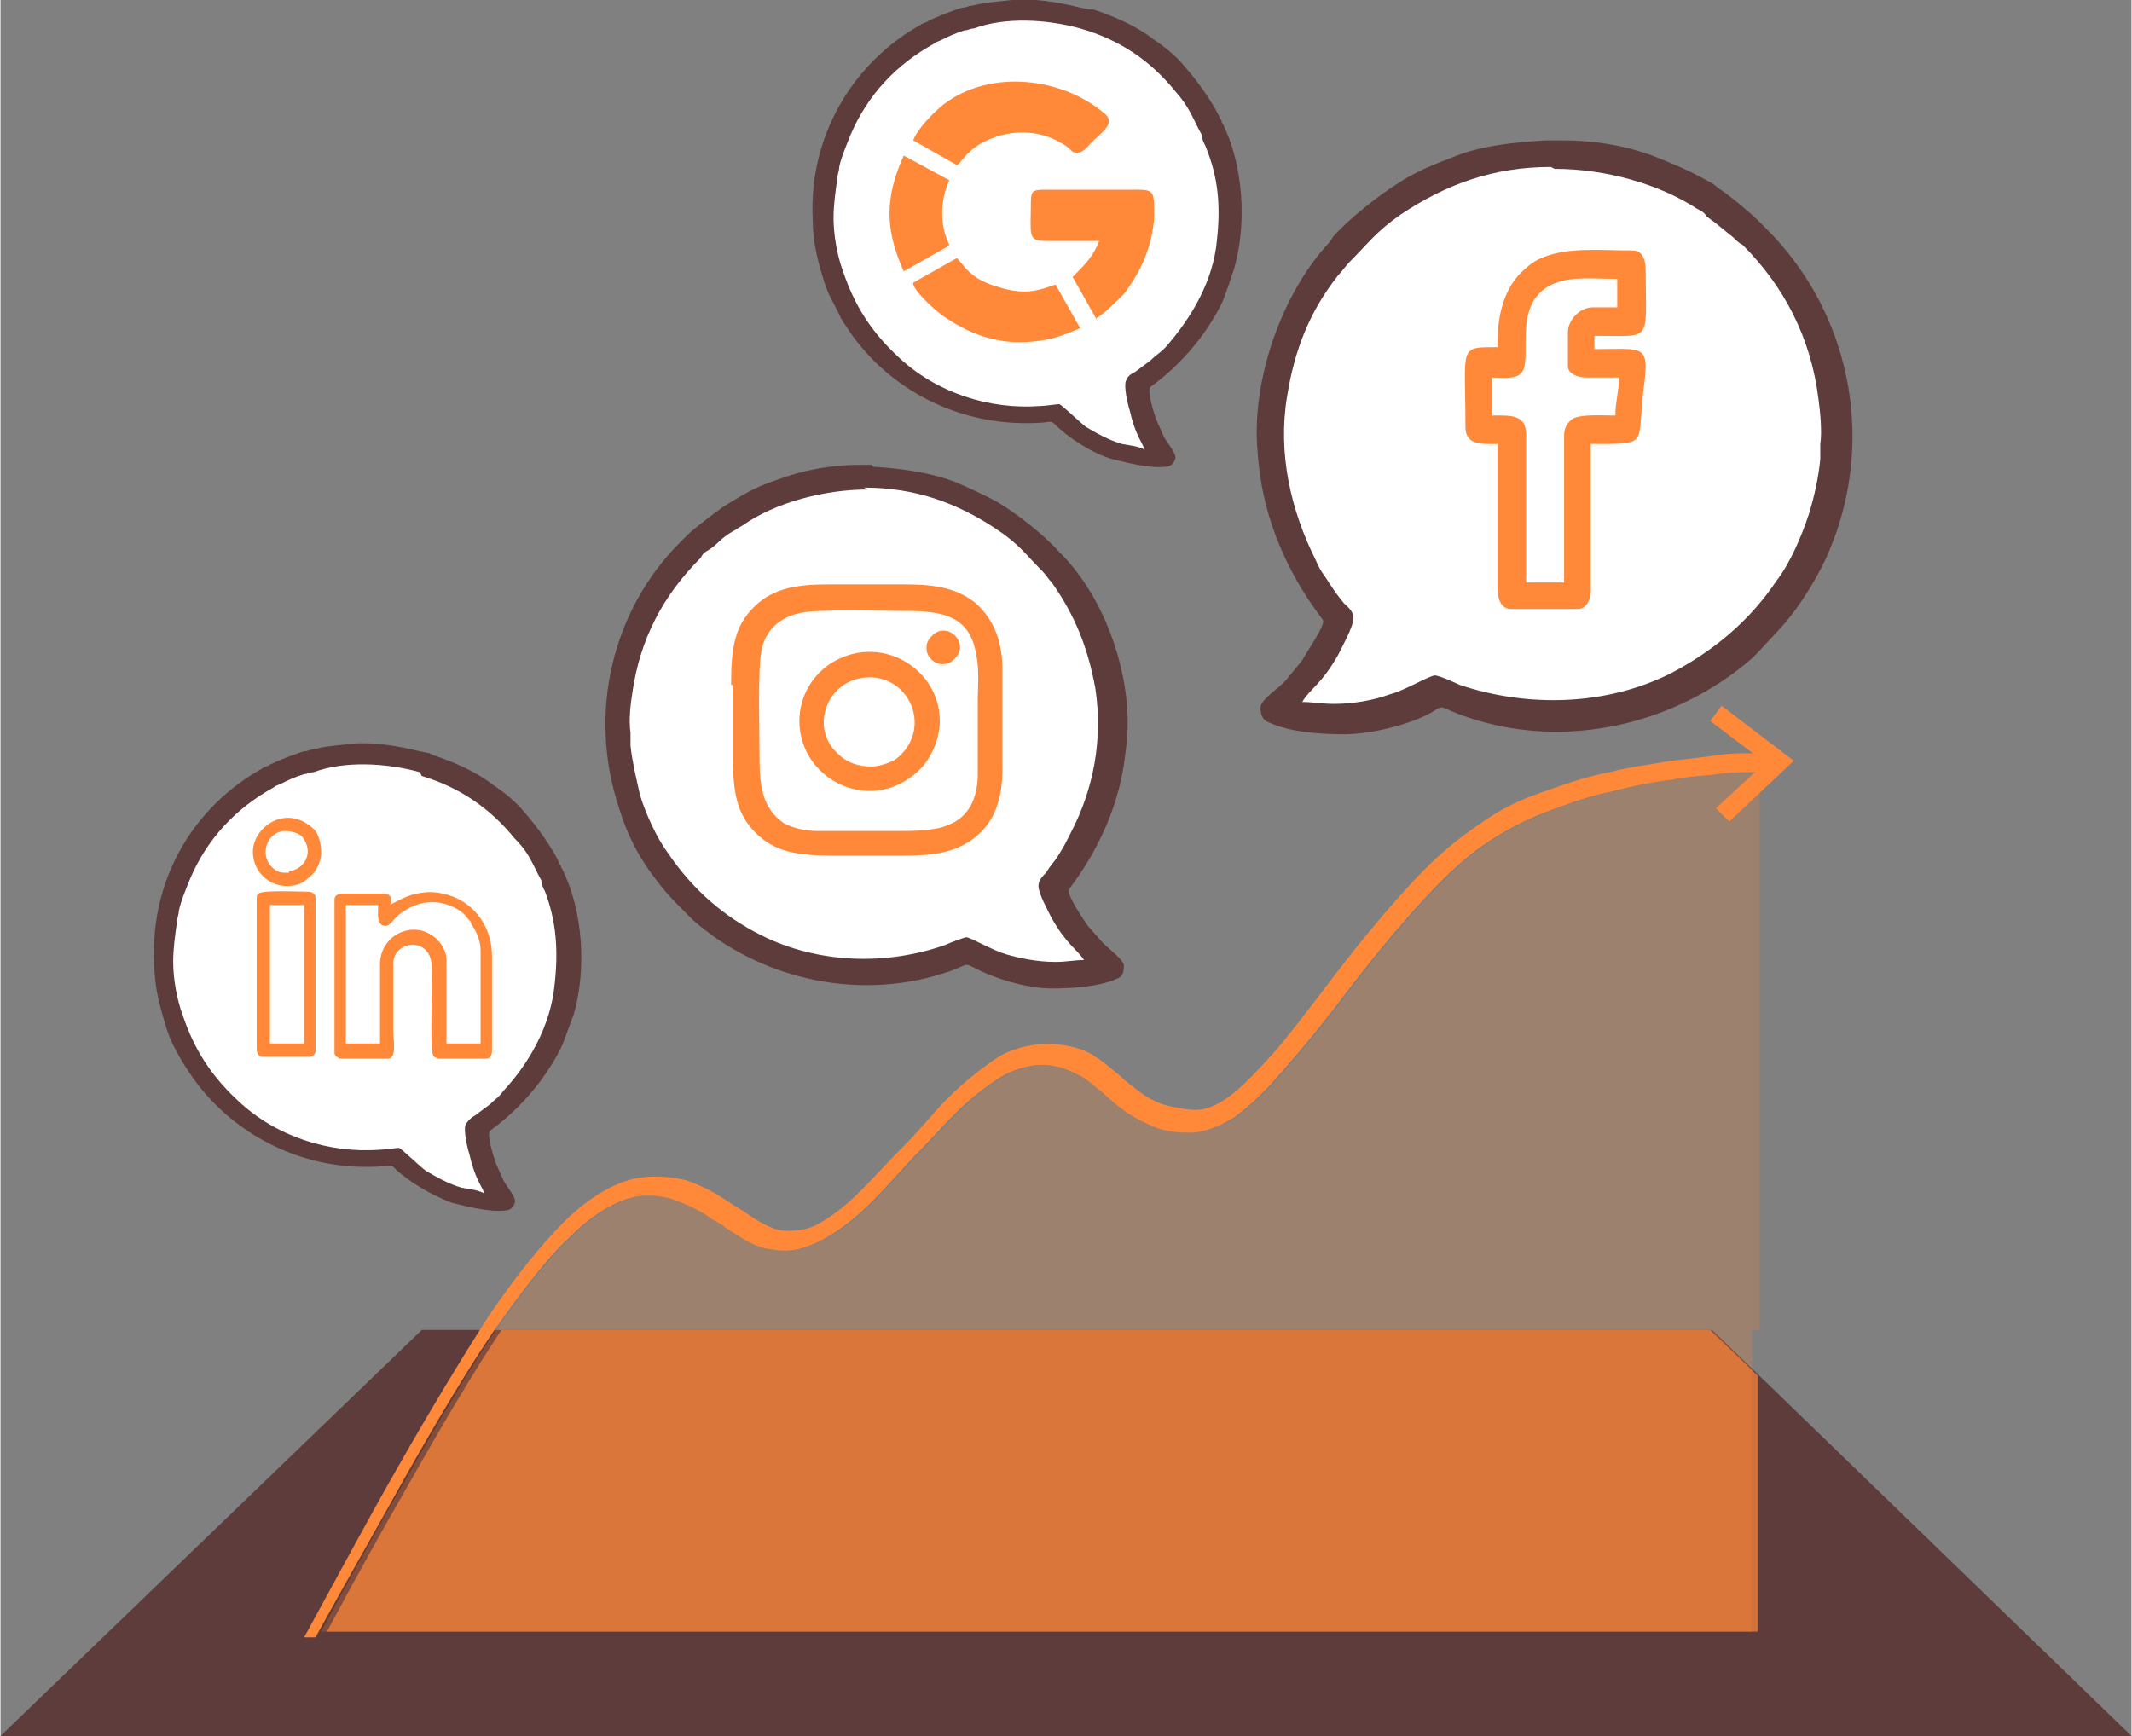 <svg xmlns="http://www.w3.org/2000/svg" xmlns:xlink="http://www.w3.org/1999/xlink" xmlns:xodm="http://www.corel.com/coreldraw/odm/2003" xml:space="preserve" width="137.442mm" height="111.932mm" style="shape-rendering:geometricPrecision; text-rendering:geometricPrecision; image-rendering:optimizeQuality; fill-rule:evenodd; clip-rule:evenodd" viewBox="0 0 1123 915"><rect x="0" y="0" width="1123" height="915" fill="#808080" stroke="none"/> <defs> <style type="text/css"> .fil0 {fill:#5E3C3C} .fil5 {fill:#FF8839} .fil4 {fill:white} .fil1 {fill:#FF8839;fill-rule:nonzero} .fil2 {fill:#FF8839;fill-opacity:0.231} .fil3 {fill:#FF8839;fill-opacity:0.702} </style> </defs> <g id="Camada_x0020_1">  <g id="_2489882780768"> <g id="_2485074635408"> <polygon class="fil0" points="222,701 270,701 853,701 902,701 1123,915 632,915 491,915 0,915 "></polygon> <path class="fil1" d="M160 863c17,-31 33,-61 49,-89 17,-30 34,-58 48,-80 15,-22 28,-38 40,-50 12,-12 24,-19 34,-22 11,-3 21,-2 30,0 9,3 16,7 22,11 3,2 6,4 8,5 7,5 12,8 18,10 4,1 8,1 14,0 6,-1 12,-5 20,-11 10,-8 22,-22 34,-34 8,-8 15,-17 22,-24 9,-9 17,-15 24,-20 7,-5 14,-7 20,-8 6,-1 12,-1 18,0 6,1 12,3 16,6 5,3 9,7 13,10 3,3 7,6 11,9 4,3 10,6 15,7 5,1 9,2 14,2 5,0 10,-2 16,-6 6,-4 14,-12 24,-23 8,-9 17,-21 27,-34 15,-20 32,-41 47,-57 13,-14 24,-23 36,-31 11,-8 22,-13 34,-17 11,-4 23,-8 34,-10 11,-3 22,-4 32,-6 10,-1 18,-2 25,-3 7,-1 13,-1 17,-1 4,0 7,0 9,0 3,0 4,0 4,0l2 0 0 10 -2 0c-1,0 -3,0 -4,0 -2,0 -5,0 -9,0 -4,0 -10,0 -17,1 -7,1 -15,1 -24,3 -9,1 -20,3 -31,6 -11,2 -22,6 -33,10 -11,4 -21,9 -32,16 -11,7 -22,17 -34,30 -15,16 -32,37 -47,57 -10,13 -20,25 -28,34 -10,12 -19,20 -26,25 -8,5 -14,7 -21,8 -6,0 -12,0 -18,-2 -6,-2 -12,-5 -18,-9 -4,-3 -8,-6 -12,-10 -4,-3 -8,-7 -12,-9 -4,-2 -8,-4 -13,-5 -4,-1 -9,-1 -14,0 -5,1 -11,3 -17,7 -6,4 -14,10 -22,18 -7,7 -14,15 -22,23 -12,13 -24,27 -35,35 -9,7 -17,11 -24,13 -7,2 -13,1 -19,0 -8,-2 -13,-6 -21,-11 -2,-2 -5,-3 -8,-5 -5,-4 -12,-7 -20,-10 -7,-2 -15,-3 -24,0 -9,3 -19,9 -30,20 -12,11 -24,27 -39,48 -15,22 -31,49 -48,79 -15,27 -31,55 -47,84l-11 0 0 0z"></path> <path class="fil2" d="M927 701l0 -294c-1,0 -3,0 -4,0 -4,0 -10,0 -17,1 -7,1 -15,1 -24,3 -9,1 -20,3 -31,6 -11,2 -22,6 -33,10 -11,4 -21,9 -32,16 -11,7 -22,17 -34,30 -15,16 -32,37 -47,57 -10,13 -20,25 -28,34 -10,12 -19,20 -26,25 -8,5 -14,7 -21,8 -6,0 -12,0 -18,-2 -6,-2 -12,-5 -18,-9 -4,-3 -8,-6 -12,-10 -4,-3 -8,-7 -12,-9 -4,-2 -8,-4 -13,-5 -4,-1 -9,-1 -14,0 -5,1 -11,3 -17,7 -6,4 -14,10 -22,18 -7,7 -14,15 -22,23 -12,13 -24,27 -35,35 -9,7 -17,11 -24,13 -7,2 -13,1 -19,0 -8,-2 -13,-6 -21,-11 -2,-2 -5,-3 -8,-5 -5,-4 -12,-7 -20,-10 -7,-2 -15,-3 -24,0 -9,3 -19,9 -30,20 -12,11 -24,27 -39,48 0,0 -1,1 -1,1 -14,21 -30,48 -47,78 -15,26 -30,53 -45,81l754 0 0 -159 0 0z"></path> <polygon class="fil1" points="907,372 945,401 911,433 904,426 930,402 901,380 "></polygon> <path class="fil3" d="M853 701l-584 0 -5 0c-14,21 -30,48 -47,78 -15,26 -30,53 -45,81l754 0 0 -135 -25 -24 -48 0 0 0z"></path> </g> <path class="fil4" d="M670 374c0,1 0,2 2,2 10,5 26,5 36,5 13,0 33,-5 44,-11 3,-2 6,-3 10,-2 1,1 3,1 4,2 3,1 5,2 8,3 50,16 106,4 145,-30 1,-1 2,-2 3,-3 4,-4 8,-8 12,-12 4,-4 7,-9 10,-14 8,-12 13,-23 18,-36 18,-54 5,-113 -35,-153 -2,-2 -3,-3 -5,-5 -3,-3 -7,-6 -10,-8 -3,-3 -7,-5 -10,-8 -2,-1 -4,-3 -6,-4 -8,-5 -16,-8 -25,-12 -15,-6 -32,-8 -48,-9l-7 0c-16,0 -32,3 -47,8 -8,3 -18,7 -25,12 -12,7 -27,18 -35,29 -1,1 -1,2 -2,3 -23,25 -37,63 -37,97 0,8 1,16 2,24 3,18 9,36 18,52 3,5 6,10 9,15 1,2 5,6 5,7 1,4 -3,11 -5,15 -2,4 -5,8 -7,11l0 0 -10 11 0 0c-2,2 -10,9 -11,11l0 0z"></path> <path class="fil0" d="M819 89c27,0 55,8 75,21 2,1 4,2 5,4 7,5 10,8 14,11 2,2 3,3 5,4 22,22 36,49 40,81 1,7 2,18 1,24 0,3 0,5 0,8 -1,10 -3,19 -6,29 -4,12 -10,26 -17,35 -14,21 -33,37 -56,49 -34,17 -75,18 -111,6 -2,-1 -11,-5 -13,-5 -3,0 -16,8 -24,10 -8,3 -19,5 -29,5 -7,0 -11,-1 -17,-1 4,-7 10,-9 19,-25 2,-4 8,-15 8,-19 0,-4 -3,-6 -5,-8 -4,-5 -4,-5 -8,-11 -3,-5 -4,-5 -7,-12 -13,-26 -20,-56 -15,-86 4,-25 12,-45 27,-64 2,-2 4,-5 6,-7 10,-10 14,-16 27,-25 24,-16 49,-25 79,-25l0 0zm-3 -15l7 0c18,0 35,3 50,9 10,4 17,7 26,12 2,1 4,2 6,4 5,3 17,13 21,17 2,2 3,3 5,5 40,40 56,101 37,158 -5,15 -11,26 -19,38 -9,13 -13,16 -23,27 -1,1 -2,2 -3,3 -39,34 -97,49 -150,31 -15,-5 -12,-7 -18,-3 -10,6 -31,12 -47,12 -12,0 -28,-1 -39,-6 -3,-1 -5,-3 -5,-8 0,-4 8,-9 13,-14l9 -11c2,-4 12,-18 11,-21 0,-1 -26,-30 -33,-75 -1,-7 -2,-16 -2,-24 0,-35 15,-75 38,-100 1,-1 1,-1 2,-3 9,-10 24,-22 37,-30 8,-5 18,-9 26,-12 14,-6 32,-8 49,-9l0 0z"></path> <path class="fil5" d="M826 175l0 18c0,4 5,6 10,6 5,0 11,0 17,0 0,6 -2,13 -2,20 -9,0 -21,-1 -24,3 -2,2 -3,4 -3,8l0 77 -20 0 0 -78c0,-11 -9,-10 -18,-10l0 -20c5,0 12,1 15,-2 7,-6 -4,-33 13,-45 10,-7 24,-5 38,-5l0 15 -13 0c-7,0 -13,7 -13,13l0 0zm-37 4l0 4c-21,0 -17,-1 -17,42 0,10 9,9 17,9l0 77c0,5 2,10 7,10l35 0c5,0 7,-5 7,-10l0 -77c32,0 24,1 28,-30 3,-23 0,-20 -26,-20l0 -7c31,0 27,4 27,-34 0,-5 -1,-11 -7,-11 -17,0 -34,-2 -48,4 -5,2 -9,6 -12,9 -8,9 -11,22 -11,34l0 0z"></path> <path class="fil4" d="M589 509c0,1 0,2 -1,2 -9,4 -23,5 -32,5 -12,0 -29,-4 -39,-10 -3,-2 -5,-3 -9,-2 -1,0 -3,1 -4,2 -2,1 -4,2 -7,3 -44,14 -93,4 -128,-27 -1,-1 -2,-2 -3,-3 -3,-4 -7,-7 -10,-11 -3,-4 -6,-8 -9,-12 -7,-10 -12,-20 -16,-32 -16,-47 -4,-100 31,-135 1,-1 3,-3 4,-4 3,-3 6,-5 9,-7 3,-2 6,-5 9,-7 2,-1 4,-2 5,-3 7,-4 14,-7 22,-11 13,-5 28,-7 42,-8l6 0c14,0 29,2 42,7 7,3 16,6 22,10 10,6 24,16 31,25 1,1 1,2 2,3 20,22 33,56 33,85 0,7 -1,14 -2,21 -2,16 -8,32 -16,46 -3,4 -5,9 -8,13 -1,1 -4,5 -5,7 -1,4 2,10 4,13 2,3 4,7 6,10l0 0 9 10 0 0c2,2 9,7 10,9l0 0z"></path> <g> <path class="fil0" d="M457 258c-23,0 -49,7 -66,19 -2,1 -3,2 -5,3 -7,4 -8,7 -13,10 -2,1 -3,2 -4,4 -20,20 -32,43 -36,71 -1,6 -2,15 -1,21 0,2 0,5 0,7 1,9 3,17 5,26 3,10 9,23 15,31 13,19 29,33 49,43 30,15 66,16 97,5 2,-1 10,-4 11,-4 2,0 14,7 21,9 7,2 16,4 26,4 6,0 10,-1 15,-1 -4,-6 -9,-8 -17,-22 -2,-4 -7,-13 -7,-17 0,-3 2,-5 4,-7 3,-5 4,-5 7,-10 3,-5 3,-5 6,-11 12,-23 17,-49 13,-76 -4,-22 -11,-39 -23,-56 -2,-2 -3,-4 -5,-6 -9,-9 -12,-14 -24,-22 -21,-14 -43,-22 -70,-22l0 0zm2 -13l-6 0c-16,0 -31,3 -44,8 -9,3 -15,6 -23,11 -2,1 -3,2 -5,3 -4,3 -15,11 -19,15 -1,1 -3,3 -4,4 -35,35 -49,89 -32,140 4,13 9,23 16,33 8,11 11,14 20,23 1,1 2,2 3,3 34,30 85,43 132,28 13,-4 10,-6 16,-3 9,5 27,11 41,11 11,0 25,-1 34,-5 3,-1 4,-3 4,-7 0,-3 -7,-8 -11,-12l-8 -9c-2,-3 -11,-16 -10,-19 0,-1 23,-27 29,-66 1,-7 2,-14 2,-22 0,-31 -13,-66 -34,-88 -1,-1 -1,-1 -2,-2 -8,-9 -22,-20 -32,-26 -7,-4 -16,-8 -23,-11 -13,-5 -28,-7 -43,-8l0 0z"></path> </g> <path class="fil5" d="M460 438c-4,0 -12,0 -15,0 -4,0 -8,0 -12,0 -1,0 -1,0 -2,0 -6,0 -12,-1 -18,-4 -12,-8 -13,-21 -13,-35 0,-12 -1,-46 1,-56 2,-11 10,-18 21,-20 8,-2 45,-1 51,-1 19,0 37,0 41,22 2,9 1,19 1,24l0 23c0,1 0,2 0,3 0,2 0,5 0,7 0,1 0,2 0,4 0,1 0,2 0,3 0,13 -5,23 -16,27 -7,3 -18,3 -26,3l-7 0c-2,0 -5,0 -7,0l0 0zm28 -97l0 1c0,4 4,8 8,8 3,0 4,0 7,-3 8,-8 -4,-20 -12,-12 -1,1 -3,3 -3,6zm-29 63c-7,0 -13,-2 -18,-7 -15,-14 -5,-40 17,-40 22,0 33,28 14,43 -3,2 -9,4 -13,4l0 0zm-38 -24c0,32 40,51 65,24 5,-6 9,-15 9,-24 0,-28 -32,-47 -58,-30 -9,6 -16,17 -16,30l0 0zm-35 -19l0 38c0,19 2,30 12,40 10,10 22,12 41,12l36 0c15,0 28,-1 39,-10 11,-9 14,-22 14,-36l0 -52c0,-14 -4,-26 -14,-35 -11,-9 -24,-10 -39,-10l-37 0c-16,0 -30,1 -41,12 -10,10 -12,21 -12,41l0 0z"></path> <path class="fil4" d="M267 633c0,1 -1,1 -2,1 -8,1 -19,-1 -26,-4 -9,-3 -22,-10 -28,-17 -2,-2 -3,-3 -6,-3 -1,0 -2,0 -3,0 -2,0 -4,0 -6,0 -37,1 -74,-19 -94,-50 -1,-1 -1,-2 -2,-3 -2,-4 -4,-7 -6,-11 -2,-4 -3,-8 -4,-12 -3,-10 -5,-19 -5,-29 -2,-41 19,-79 55,-98 1,-1 3,-1 4,-2 3,-1 6,-3 8,-4 3,-1 6,-2 9,-3 2,0 3,-1 5,-1 7,-2 13,-3 20,-3 11,-1 24,1 35,4l5 1c11,3 22,8 31,15 5,4 11,9 15,13 7,7 15,18 19,27 0,1 1,2 1,3 11,22 13,51 6,74 -2,5 -4,11 -6,16 -5,12 -13,23 -23,32 -3,3 -6,6 -9,8 -1,1 -4,3 -5,4 -2,3 0,8 0,11 1,3 2,6 3,9l0 0 5 10 0 0c1,2 5,8 6,10l0 0z"></path> <g> <path class="fil0" d="M221 407c-18,-5 -40,-6 -56,0 -2,0 -3,1 -5,1 -6,2 -8,3 -12,5 -2,1 -3,1 -4,2 -20,11 -35,27 -44,48 -2,5 -5,12 -6,17 0,2 -1,4 -1,6 -1,7 -2,14 -2,21 0,9 2,20 5,28 6,18 15,32 29,45 20,19 48,28 75,26 2,0 9,-1 10,-1 2,1 9,8 14,12 5,3 12,7 19,9 5,1 8,1 12,3 -2,-5 -5,-8 -8,-21 -1,-3 -3,-12 -2,-15 1,-2 3,-4 5,-5 4,-3 4,-3 8,-6 3,-3 4,-3 7,-7 14,-15 25,-35 27,-56 2,-18 1,-33 -5,-49 -1,-2 -2,-4 -2,-6 -5,-9 -6,-14 -14,-22 -13,-16 -29,-27 -49,-33l0 0zm5 -10l-5 -1c-12,-3 -25,-5 -36,-4 -7,1 -13,1 -20,3 -2,0 -3,1 -5,1 -4,1 -14,5 -18,7 -1,1 -3,1 -4,2 -36,20 -59,58 -57,102 0,11 2,20 5,30 3,11 5,14 10,23 1,1 1,2 2,3 20,32 57,53 97,52 11,0 10,-2 13,1 6,6 19,14 30,18 8,2 20,5 28,4 2,0 4,-1 5,-4 1,-3 -4,-8 -6,-12l-4 -9c-1,-3 -5,-15 -3,-17 1,-1 24,-16 38,-45 2,-5 4,-11 6,-16 7,-24 5,-55 -6,-77 -1,-1 0,-1 -1,-2 -4,-9 -12,-20 -19,-28 -4,-5 -10,-10 -16,-14 -9,-7 -20,-12 -32,-16l0 0z"></path> </g> <path class="fil5" d="M200 508l0 42 -18 0 0 -73 17 0c0,5 -1,11 4,11 2,0 4,-3 5,-4 1,-1 3,-3 5,-4 9,-6 20,-6 29,0 3,2 3,3 5,5 1,1 1,1 1,2 3,4 5,9 5,14l0 49 -18 0 0 -44c0,-8 -8,-16 -17,-16 -10,0 -18,8 -18,18l0 0zm-48 -48c-4,0 -6,0 -9,-3 -7,-7 -2,-19 7,-19 3,0 7,1 9,3 7,9 0,18 -7,18l0 0zm-19 -11c0,10 8,18 18,18 6,0 9,-2 12,-5 3,-2 6,-8 6,-12 0,-5 -1,-11 -5,-14 -14,-12 -31,0 -31,13l0 0zm9 28l18 0 0 73 -18 0 0 -73zm-7 -3l0 79c0,2 1,4 3,4l25 0c2,0 3,-2 3,-3l0 -81c0,-2 -2,-3 -4,-3 -4,0 -24,-1 -26,1 -1,0 -1,2 -1,3l0 0zm71 2c0,-4 -1,-5 -5,-5l-21 0c-2,0 -4,1 -4,3l0 81c0,1 1,2 1,2 1,0 1,1 2,1l25 0c5,0 3,-9 3,-15 0,-7 0,-31 0,-36 1,-11 18,-13 20,0 1,6 -1,47 1,49 0,1 2,2 3,2l25 0c2,0 3,-2 3,-4l0 -50c0,-17 -11,-30 -26,-33 -8,-2 -17,0 -24,4l-4 2 0 0z"></path> <path class="fil4" d="M614 243c0,1 -1,1 -2,1 -8,1 -19,-1 -26,-4 -9,-3 -22,-10 -28,-17 -2,-2 -3,-3 -6,-3 -1,0 -2,0 -3,0 -2,0 -4,0 -6,0 -38,1 -74,-19 -94,-50 -1,-1 -1,-2 -2,-3 -2,-4 -4,-7 -6,-11 -2,-4 -3,-8 -4,-12 -3,-10 -5,-19 -5,-29 -2,-41 20,-79 55,-99 1,-1 3,-1 4,-2 3,-1 6,-3 8,-4 3,-1 6,-2 9,-3 2,0 3,-1 5,-1 7,-2 13,-3 20,-3 11,-1 24,1 35,4l5 1c11,3 22,9 31,15 5,4 11,9 15,13 7,7 15,18 19,27 0,1 1,2 1,3 11,22 13,51 6,74 -2,5 -4,11 -6,16 -5,12 -13,23 -23,32 -3,3 -6,6 -10,8 -1,1 -4,3 -5,4 -2,3 0,8 0,11 1,3 2,6 3,9l0 0 5 10 0 0c1,2 5,8 6,10l0 0z"></path> <g> <path class="fil0" d="M569 15c-18,-5 -40,-6 -56,0 -2,0 -3,1 -5,1 -6,2 -8,3 -12,5 -2,1 -3,1 -4,2 -20,11 -35,27 -44,48 -2,5 -5,12 -6,17 0,2 -1,4 -1,6 -1,7 -2,14 -2,21 0,9 2,20 5,28 6,18 15,32 29,45 20,19 48,28 75,26 2,0 9,-1 10,-1 2,1 9,8 14,12 5,3 12,7 19,9 5,1 8,1 12,3 -2,-5 -5,-8 -8,-21 -1,-3 -3,-12 -2,-15 1,-3 3,-4 5,-5 4,-3 4,-3 8,-6 3,-3 4,-3 8,-7 14,-16 25,-35 27,-56 2,-18 1,-33 -6,-50 -1,-2 -2,-4 -2,-6 -5,-9 -6,-14 -14,-23 -13,-16 -29,-27 -50,-33l0 0zm5 -10l-5 -1c-12,-3 -25,-5 -36,-4 -8,1 -13,1 -21,3 -2,0 -3,1 -5,1 -4,1 -14,5 -18,7 -1,1 -3,1 -4,2 -36,20 -59,59 -57,102 0,11 2,20 5,30 3,11 6,14 10,23 1,1 1,2 2,3 20,32 57,53 98,52 11,0 10,-2 13,1 6,6 19,15 30,18 8,2 20,5 28,4 2,0 4,-1 5,-4 1,-3 -4,-8 -6,-12l-4 -9c-1,-3 -5,-15 -3,-17 1,-1 24,-16 38,-45 2,-5 4,-11 6,-17 7,-24 5,-55 -6,-77 -1,-1 0,-1 -1,-2 -4,-9 -12,-20 -19,-28 -4,-5 -10,-10 -16,-14 -9,-7 -20,-12 -32,-16l0 0z"></path> </g> <path class="fil5" d="M577 168c4,-2 12,-10 15,-13 9,-12 15,-25 16,-41 0,-15 0,-14 -14,-14l-43 0c-6,0 -8,0 -8,6 0,18 -2,21 8,21 9,0 19,0 28,0 -3,8 -8,13 -14,19l13 23 0 0zm-77 -39c-5,-10 -5,-23 0,-34l-24 -13c-10,22 -10,39 0,61l23 -13 0 0zm-19 21c2,5 11,13 15,16 14,10 30,16 48,14 11,-1 15,-3 25,-7l-13 -23c-9,3 -16,6 -31,1 -14,-4 -17,-11 -21,-15l-23 13 0 0zm23 -63c2,-1 2,-3 9,-9 14,-10 33,-11 47,-2 2,1 4,3 5,4 5,2 8,-3 10,-5 5,-5 13,-10 7,-15 -22,-19 -60,-24 -85,-5 -5,4 -14,13 -16,19l23 13 0 0z"></path> </g> </g> </svg>